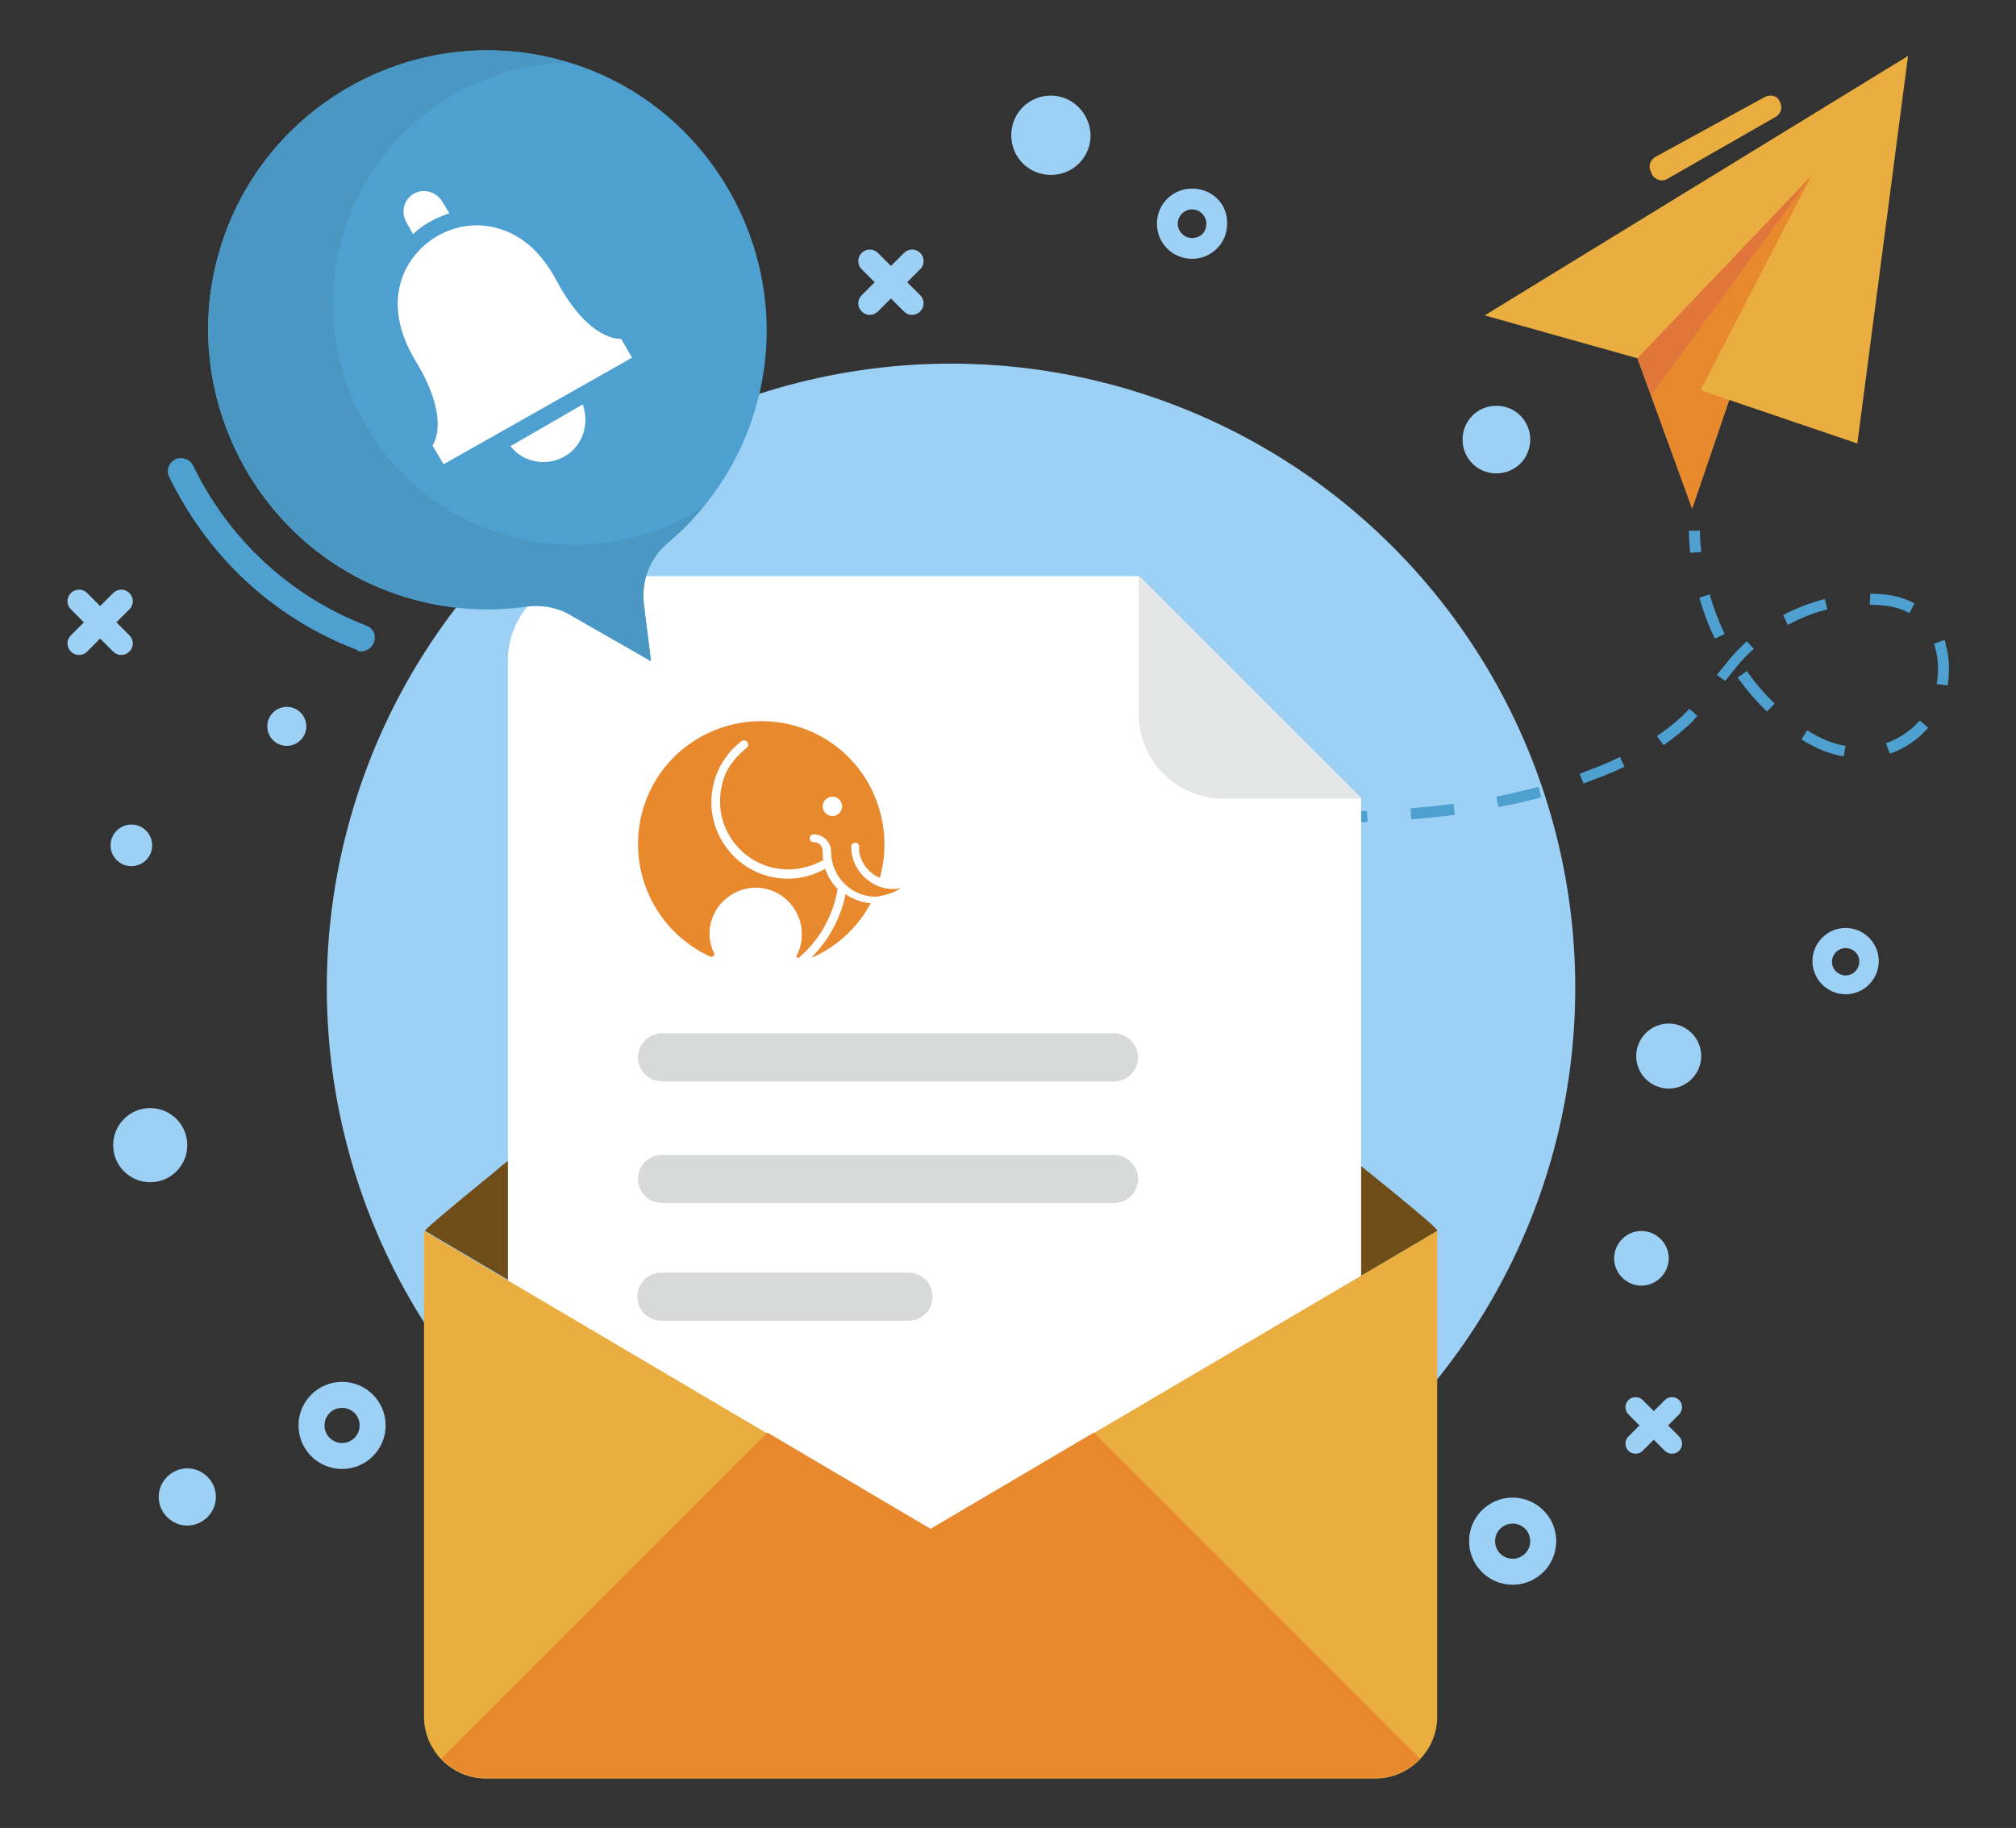 <?xml version="1.0" encoding="utf-8"?>
<!-- Generator: Adobe Illustrator 28.1.0, SVG Export Plug-In . SVG Version: 6.00 Build 0)  -->
<svg version="1.1" xmlns="http://www.w3.org/2000/svg" xmlns:xlink="http://www.w3.org/1999/xlink" x="0px" y="0px"
	 viewBox="0 0 310 281.1" style="enable-background:new 0 0 310 281.1;" xml:space="preserve">
<rect x="0" y="0" width="310" height="281.1" fill="#333333" stroke="none"/>
<style type="text/css">
	.st0{display:none;}
	.st1{display:inline;fill:#EAAD40;}
	.st2{display:inline;fill:#9DD0F5;}
	.st3{fill:#9DD0F5;}
	.st4{fill:#EAAD40;}
	.st5{fill:#E9892E;}
	.st6{fill:#E1763B;}
	.st7{fill:#4EA0D0;}
	.st8{fill:#6F4D18;}
	.st9{fill:#FFFFFF;}
	.st10{fill:#E5E6E6;}
	.st11{fill:#D8D9D9;}
	.st12{fill:#4A97C4;}
</style>
<g id="BACKGROUND" class="st0">
	<rect x="-90.3" y="-113.7" class="st1" width="750" height="500"/>
	<polygon class="st2" points="659.7,386.3 -90.3,386.3 659.7,-113.7 	"/>
</g>
<g id="OBJECTS">
	<g>
		<g>
			<g>
				
					<ellipse transform="matrix(0.707 -0.707 0.707 0.707 -64.587 147.947)" class="st3" cx="146.3" cy="151.9" rx="96" ry="96"/>
			</g>
			<g>
				<g>
					<g>
						<polygon class="st4" points="293.4,8.6 285.6,68.2 265.9,61.5 260.2,78.2 251.8,55.1 228.3,48.5 						"/>
						<polygon class="st5" points="261.5,60 285.6,68.2 265.9,61.5 260.2,78.2 251.8,55.1 278.5,27.1 						"/>
						<polygon class="st6" points="253.9,60.8 278.5,27.1 251.8,55.1 						"/>
					</g>
					<g>
						<path class="st7" d="M261.6,84.9c-0.1-1.1-0.2-2.2-0.2-3.3l-1.7,0c0,1.1,0.1,2.3,0.2,3.4L261.6,84.9z"/>
						<path class="st7" d="M290,114.3c2-0.7,3.8-1.9,5.2-3.5l1.3,1.1c-1.5,1.8-3.6,3.2-5.9,4L290,114.3z M277,113.7l0.9-1.4
							c2,1.3,4,2.1,5.9,2.4l-0.3,1.6C281.4,116,279.2,115.1,277,113.7z M297.8,105.2c0.3-1.8,0.3-3.7-0.2-5.5c0-0.1-0.1-0.3-0.1-0.4
							l-0.1-0.3l1.6-0.6l0.1,0.3c0.1,0.2,0.1,0.3,0.1,0.5c0.6,2,0.6,4.1,0.3,6.2L297.8,105.2z M230.4,124.1l-0.3-1.6
							c2.2-0.4,4.4-1,6.5-1.5l0.4,1.6C234.9,123.2,232.7,123.7,230.4,124.1z M242.9,119l1-0.4c1.9-0.7,3.6-1.4,5.2-2.2l0.7,1.5
							c-1.6,0.8-3.4,1.5-5.3,2.2l-1,0.4L242.9,119z M217,126l-0.1-1.7c2.3-0.2,4.5-0.4,6.6-0.7l0.2,1.7
							C221.6,125.6,219.3,125.8,217,126z M254.8,113.2c1.6-1.1,3.1-2.3,4.4-3.6c0.2-0.2,0.4-0.4,0.6-0.6l1.2,1.1
							c-0.2,0.2-0.4,0.4-0.6,0.7c-1.4,1.4-2.9,2.6-4.6,3.8L254.8,113.2z M267.2,104.2l1.4-1c1.3,1.8,2.7,3.5,4.3,5l-1.2,1.2
							C270,107.8,268.5,106,267.2,104.2z M203.5,126.5l0-1.7c2.3,0,4.5,0,6.7-0.1l0.1,1.7C208.1,126.5,205.8,126.5,203.5,126.5z
							 M190,126l0.1-1.7c2.2,0.2,4.5,0.3,6.7,0.4l-0.1,1.7C194.5,126.3,192.2,126.1,190,126z M264,103.8c1.2-1.5,2.5-3.2,4.1-4.7
							c0.2-0.2,0.3-0.3,0.5-0.5l1.1,1.2l-0.5,0.4c-1.5,1.4-2.7,3-3.9,4.5L264,103.8z M287.5,93l0.1-1.7c2.8,0,5,0.5,6.8,1.5
							l-0.8,1.5C292.1,93.4,290.1,93,287.5,93z M274.2,94.6c2-1.1,4.2-1.9,6.4-2.5l0.4,1.6l-0.7,0.2c-1.9,0.5-3.7,1.3-5.4,2.2
							L274.2,94.6z M261.3,91.9l1.6-0.5c0.6,2.1,1.4,4.2,2.3,6.1l-1.5,0.7C262.7,96.2,261.9,94,261.3,91.9z"/>
						<path class="st7" d="M183.2,125.5l0.2-1.7c-1.1-0.1-2.2-0.2-3.3-0.3l-0.2,1.7C181,125.2,182.1,125.4,183.2,125.5z"/>
					</g>
				</g>
				<path class="st4" d="M271.4,14.9l-16.8,9.2c-0.9,0.5-1.2,1.5-0.7,2.4l0.1,0.3c0.5,0.9,1.6,1.2,2.4,0.7l16.6-9.5
					c0.9-0.5,1.2-1.6,0.6-2.5l0,0C273.3,14.7,272.2,14.5,271.4,14.9z"/>
			</g>
			<g>
				<path class="st3" d="M52.6,212.5c-3.7,0-6.7,3-6.7,6.7c0,3.7,3,6.7,6.7,6.7s6.7-3,6.7-6.7C59.3,215.5,56.3,212.5,52.6,212.5z
					 M52.6,221.9c-1.5,0-2.7-1.2-2.7-2.7c0-1.5,1.2-2.7,2.7-2.7c1.5,0,2.7,1.2,2.7,2.7C55.3,220.7,54.1,221.9,52.6,221.9z"/>
				<path class="st3" d="M232.6,230.3c-3.7,0-6.7,3-6.7,6.7c0,3.7,3,6.7,6.7,6.7c3.7,0,6.7-3,6.7-6.7
					C239.3,233.3,236.3,230.3,232.6,230.3z M232.6,239.7c-1.5,0-2.7-1.2-2.7-2.7c0-1.5,1.2-2.7,2.7-2.7c1.5,0,2.7,1.2,2.7,2.7
					C235.3,238.5,234.1,239.7,232.6,239.7z"/>
				<path class="st3" d="M283.8,142.7c-2.8,0-5.1,2.3-5.1,5.1c0,2.8,2.3,5.1,5.1,5.1c2.8,0,5.1-2.3,5.1-5.1
					C288.9,145,286.6,142.7,283.8,142.7z M283.8,150c-1.1,0-2.1-0.9-2.1-2.1c0-1.1,0.9-2.1,2.1-2.1s2.1,0.9,2.1,2.1
					C285.9,149,285,150,283.8,150z"/>
				<path class="st3" d="M183.3,29c-3,0-5.4,2.4-5.4,5.4c0,3,2.4,5.4,5.4,5.4c3,0,5.4-2.4,5.4-5.4C188.8,31.4,186.4,29,183.3,29z
					 M183.3,36.6c-1.2,0-2.2-1-2.2-2.2c0-1.2,1-2.2,2.2-2.2c1.2,0,2.2,1,2.2,2.2C185.5,35.7,184.6,36.6,183.3,36.6z"/>
				<path class="st3" d="M23.1,170.4c-3.2,0-5.7,2.6-5.7,5.7c0,3.2,2.6,5.7,5.7,5.7c3.2,0,5.7-2.6,5.7-5.7
					C28.8,172.9,26.2,170.4,23.1,170.4z"/>
				<path class="st3" d="M252.4,189.3c-2.3,0-4.2,1.9-4.2,4.2s1.9,4.2,4.2,4.2c2.3,0,4.2-1.9,4.2-4.2S254.7,189.3,252.4,189.3z"/>
				<path class="st3" d="M161.6,14.7c-3.4,0-6.1,2.7-6.1,6.1c0,3.4,2.7,6.1,6.1,6.1c3.4,0,6.1-2.7,6.1-6.1
					C167.6,17.4,164.9,14.7,161.6,14.7z"/>
				<path class="st3" d="M28.8,225.8c-2.4,0-4.4,2-4.4,4.4c0,2.4,2,4.4,4.4,4.4c2.4,0,4.4-2,4.4-4.4
					C33.2,227.8,31.2,225.8,28.8,225.8z"/>
				<path class="st3" d="M230.1,62.4c-2.9,0-5.2,2.3-5.2,5.2c0,2.9,2.3,5.2,5.2,5.2c2.9,0,5.2-2.3,5.2-5.2
					C235.3,64.7,233,62.4,230.1,62.4z"/>
				<circle class="st3" cx="44.1" cy="111.7" r="3"/>
				<path class="st3" d="M256.6,157.4c-2.8,0-5,2.3-5,5c0,2.8,2.3,5,5,5c2.8,0,5-2.3,5-5C261.6,159.7,259.4,157.4,256.6,157.4z"/>
				<circle class="st3" cx="20.2" cy="130" r="3.2"/>
				<path class="st3" d="M139.5,43.4l2-2c0.7-0.7,0.7-1.8,0-2.5s-1.8-0.7-2.5,0l-2,2l-2-2c-0.7-0.7-1.8-0.7-2.5,0
					c-0.7,0.7-0.7,1.8,0,2.5l2,2l-2,2c-0.7,0.7-0.7,1.8,0,2.5c0.7,0.7,1.8,0.7,2.5,0l2-2l2,2c0.7,0.7,1.8,0.7,2.5,0
					c0.7-0.7,0.7-1.8,0-2.5L139.5,43.4z"/>
				<path class="st3" d="M17.9,95.7l2-2c0.7-0.7,0.7-1.8,0-2.5c-0.7-0.7-1.8-0.7-2.5,0l-2,2l-2-2c-0.7-0.7-1.8-0.7-2.5,0
					c-0.7,0.7-0.7,1.8,0,2.5l2,2l-2,2c-0.7,0.7-0.7,1.8,0,2.5c0.7,0.7,1.8,0.7,2.5,0l2-2l2,2c0.7,0.7,1.8,0.7,2.5,0
					c0.7-0.7,0.7-1.8,0-2.5L17.9,95.7z"/>
				<path class="st3" d="M256.5,219.2l1.7-1.7c0.6-0.6,0.6-1.6,0-2.2c-0.6-0.6-1.6-0.6-2.2,0l-1.7,1.7l-1.7-1.7
					c-0.6-0.6-1.6-0.6-2.2,0c-0.6,0.6-0.6,1.6,0,2.2l1.7,1.7l-1.7,1.7c-0.6,0.6-0.6,1.6,0,2.2c0.6,0.6,1.6,0.6,2.2,0l1.7-1.7
					l1.7,1.7c0.6,0.6,1.6,0.6,2.2,0c0.6-0.6,0.6-1.6,0-2.2L256.5,219.2z"/>
			</g>
			<g>
				<g>
					<path class="st8" d="M221,189.3l-77.8,45.9l-77.8-45.9c0,0,0-0.1,0-0.1c0.1-0.3,4.4-3.9,10.9-9.2c0.1-0.1,0.1-0.1,0.2-0.2
						c21.5-17.5,66.7-53.2,66.7-53.2s45.2,35.7,66.7,53.2c6.7,5.4,11,9,11.1,9.4C221,189.2,221,189.2,221,189.3z"/>
					<g>
						<path class="st9" d="M175.1,88.6h-84c-7.2,0-13,5.8-13,13v127c0,7.2,5.8,13,13,13h105.2c7.2,0,13-5.8,13-13V122.9L175.1,88.6z
							"/>
						<path class="st10" d="M175.1,109.8c0,7.2,5.8,13,13,13h21.3l-34.3-34.3V109.8z"/>
						<path class="st11" d="M171.3,158.9h-69.5c-2.1,0-3.7,1.7-3.7,3.7l0,0c0,2.1,1.7,3.7,3.7,3.7h69.5c2.1,0,3.7-1.7,3.7-3.7l0,0
							C175,160.6,173.3,158.9,171.3,158.9z"/>
						<path class="st11" d="M171.3,177.6h-69.5c-2.1,0-3.7,1.7-3.7,3.7l0,0c0,2.1,1.7,3.7,3.7,3.7h69.5c2.1,0,3.7-1.7,3.7-3.7l0,0
							C175,179.3,173.3,177.6,171.3,177.6z"/>
						<path class="st11" d="M139.7,195.7h-38c-2.1,0-3.7,1.7-3.7,3.7l0,0c0,2.1,1.7,3.7,3.7,3.7h38c2.1,0,3.7-1.7,3.7-3.7l0,0
							C143.4,197.4,141.8,195.7,139.7,195.7z"/>
					</g>
					<g>
						<path class="st4" d="M221,189.3v74.7c0,5.2-4.3,9.5-9.5,9.5H74.7c-5.2,0-9.5-4.3-9.5-9.5v-74.7l77.8,45.9L221,189.3z"/>
						<path class="st5" d="M218.3,270.4l-50.1-50.1l-25.1,14.8L118,220.3l-50.1,50.1c1.7,1.8,4.1,3,6.8,3h136.7
							C214.2,273.4,216.6,272.3,218.3,270.4z"/>
					</g>
				</g>
			</g>
			<g>
				<path class="st7" d="M55,100.1c1,0.3,2.1-0.3,2.5-1.3c0.4-1.1-0.1-2.2-1.2-2.6C44.7,91.7,35.2,83,29.7,71.6
					c-0.5-1-1.7-1.4-2.7-1c-1,0.5-1.5,1.7-1,2.7c6,12.4,16.2,21.8,28.8,26.6C54.9,100,55,100,55,100.1z"/>
				<g>
					<g>
						<path class="st7" d="M90.4,10.6c19.3,7.4,30.7,28.1,26.7,48.4c-2,10.1-7.3,18.5-14.5,24.6c-2.7,2.3-4,5.8-3.6,9.3l1.1,8.8
							l-12.4-7.1c-2-1.2-4.4-1.6-6.7-1.3c-6.9,1-14.3,0.3-21.4-2.4c-19-7.2-30.4-27.3-27-47.3C37.2,16.7,65,0.9,90.4,10.6z"/>
						<g>
							<path class="st9" d="M68.2,71.4l-1.7-2.9c0,0,3-3.8-2.6-13c-3.3-5.5-3.2-9.9-1.9-13.2c2.1-5.2,7.7-8.4,13.2-7.5
								c3.5,0.6,7.4,2.7,10.4,8.4c5.1,9.5,9.9,8.9,9.9,8.9l1.7,2.9L68.2,71.4z"/>
							<path class="st9" d="M89.6,62.2c1.1,3,0,6.4-2.8,8s-6.4,0.9-8.3-1.6L89.6,62.2z"/>
							<path class="st9" d="M62.5,34.2l1,1.8c1.6-1.5,3.5-2.5,5.6-3.2L68,31c-0.9-1.5-2.8-2.1-4.4-1.2
								C62.1,30.7,61.6,32.6,62.5,34.2z"/>
						</g>
					</g>
					<path class="st12" d="M87.4,9.6c-16,0.4-30.5,11.1-34.9,27.3c-5.4,19.8,6.2,40.2,26,45.6c10.4,2.8,21,0.9,29.5-4.4
						c-1.6,2-3.4,3.8-5.4,5.4c-2.7,2.3-4,5.8-3.6,9.3l1.1,8.8l-12.4-7.1c-2-1.2-4.4-1.6-6.7-1.3c-6.9,1-14.3,0.3-21.4-2.4
						c-19-7.2-30.4-27.3-27-47.3C37,17.8,62.8,2.2,87.4,9.6z"/>
				</g>
			</g>
		</g>
	</g>
	<g>
		<path class="st5" d="M138.5,136.6c-1.6,0.3-3.3,0-4.7-1c-1.8-1.2-2.9-3.2-2.9-5.4c0-0.4,0.3-0.6,0.6-0.6c0.4,0,0.6,0.3,0.6,0.6
			c0,0.4,0,0.8,0.1,1.2c0.4,1.6,1.6,3,3.1,3.6c2.8-10.1-3-20.6-13.1-23.4c-10.1-2.8-20.6,3-23.4,13.1c-2.5,9,1.9,18.5,10.4,22.4
			c0.2,0.1,0.5,0,0.6-0.2c0.1-0.1,0.1-0.2,0-0.3c-1.7-3.5-0.2-7.7,3.4-9.4c3.5-1.7,7.7-0.2,9.4,3.4c0.5,1,0.7,2,0.7,3.1
			c0,1.2-0.3,2.3-0.8,3.3c-0.1,0.1,0,0.2,0.1,0.3c0.1,0,0.2,0,0.2,0c3.2-2.7,5.3-6.4,6-10.6c-0.9-0.9-1.5-1.9-1.9-3.1
			c-5.7,3.2-12.8,1.2-16-4.5c-2.9-5.1-1.5-11.6,3.1-15.1c0.3-0.2,0.7-0.2,0.9,0.1c0.2,0.3,0.2,0.7-0.1,0.9c-1.3,1.1-2.5,2.4-3.2,3.9
			c-3.1,7.5,2.4,14.8,9.6,14.8c1.8,0,3.7-0.5,5.3-1.4l0.1,0c-0.1-0.5-0.1-0.9-0.1-1.4c0-0.8-0.6-1.4-1.4-1.4c-0.4,0-0.6-0.3-0.6-0.6
			s0.3-0.6,0.6-0.6c1.5,0,2.7,1.2,2.7,2.7c0,3.8,3.1,6.9,6.9,6.9C136.1,137.7,137.4,137.3,138.5,136.6L138.5,136.6z M128,125.5
			c-0.8,0-1.5-0.7-1.5-1.5c0-0.8,0.7-1.5,1.5-1.5c0.8,0,1.5,0.7,1.5,1.5c0,0,0,0,0,0C129.5,124.8,128.8,125.5,128,125.5
			C128,125.5,128,125.5,128,125.5L128,125.5z"/>
		<path class="st5" d="M128.9,141.1c-0.9,2.2-2.3,4.3-4,6l0,0c-0.1,0,0,0.1,0.1,0.1c3.8-1.7,6.9-4.6,8.9-8.3
			c-1.4-0.1-2.7-0.6-3.9-1.4C129.8,138.8,129.4,140,128.9,141.1z"/>
	</g>
</g>
</svg>
